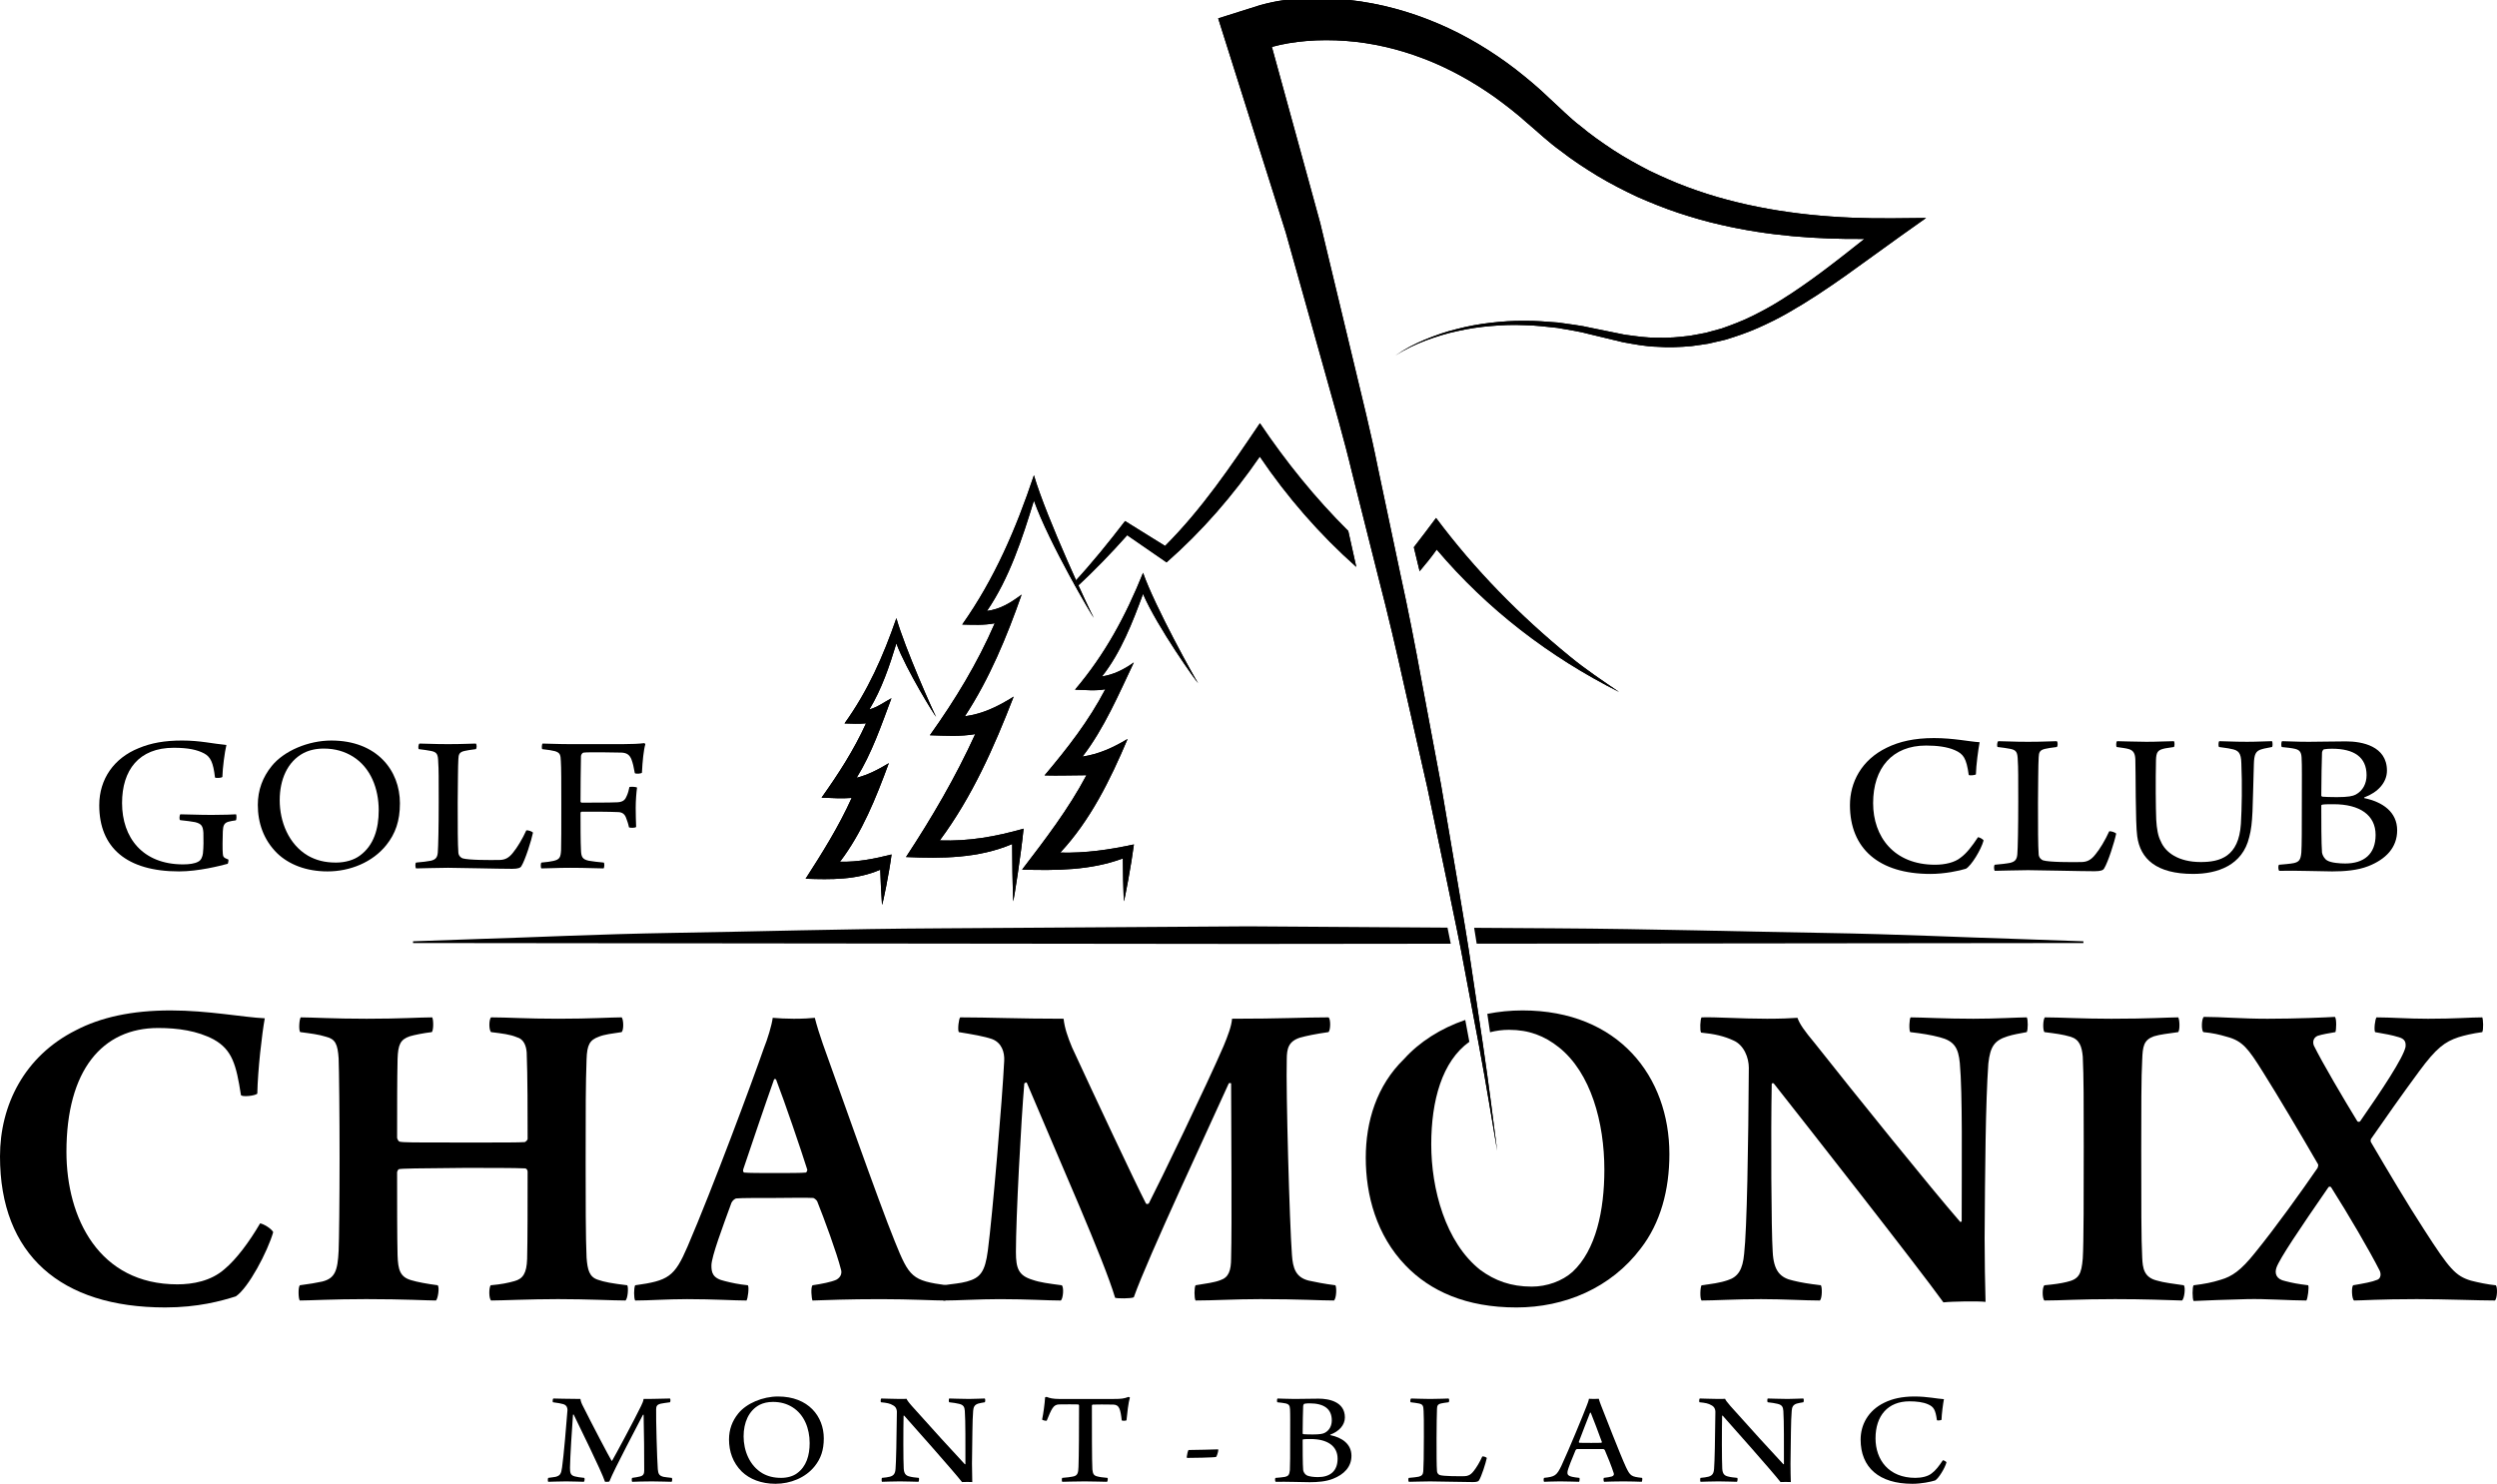 <?xml version="1.0" encoding="iso-8859-1"?>
<!-- Generator: Adobe Illustrator 25.4.1, SVG Export Plug-In . SVG Version: 6.00 Build 0)  -->
<svg version="1.1" id="Calque_1" xmlns="http://www.w3.org/2000/svg" xmlns:xlink="http://www.w3.org/1999/xlink" x="0px" y="0px"
	 viewBox="0 0 283.465 168.468" style="enable-background:new 0 0 283.465 168.468;" xml:space="preserve">
<g>
	<g>
		<path d="M62.812,158.784c0.574,0,1.353,0.051,3.077,0.051c0.053,0.318,0.137,0.527,0.324,0.88c0.98,1.964,2.944,5.708,3.213,6.134
			c0.016,0.014,0.051,0.014,0.07-0.012c0.285-0.474,2.553-4.691,3.278-6.198c0.154-0.32,0.256-0.549,0.289-0.804
			c1.659,0,2.266-0.051,2.997-0.051c0.066,0.033,0.066,0.369,0,0.428c-0.523,0.078-0.843,0.107-1.099,0.17
			c-0.357,0.092-0.474,0.283-0.474,0.607c-0.031,0.943,0.102,5.77,0.188,6.819c0.049,0.535,0.152,0.746,0.656,0.871
			c0.24,0.043,0.529,0.072,0.933,0.117c0.068,0.08,0.051,0.353-0.014,0.447c-0.408,0-1.205-0.047-2.237-0.047
			c-0.931,0-1.809,0.031-2.249,0.047c-0.053-0.061-0.068-0.383,0-0.447c0.404-0.057,0.693-0.103,0.91-0.164
			c0.377-0.088,0.459-0.334,0.459-0.654c0.018-1.005-0.031-4.964-0.068-6.335c-0.014-0.027-0.049-0.027-0.08,0
			c-0.461,0.927-3.233,6.104-3.809,7.568c-0.053,0.031-0.424,0.043-0.492,0.031c-0.424-1.279-2.961-6.368-3.555-7.627
			c-0.035-0.031-0.068-0.019-0.082,0.027c-0.102,1.341-0.32,4.732-0.34,6.001c0,0.564,0.051,0.867,0.558,0.988
			c0.271,0.076,0.558,0.107,1.066,0.164c0.068,0.065,0.033,0.4-0.051,0.447c-0.32,0-1.132-0.047-1.999-0.047
			c-0.929,0-1.757,0.047-2.044,0.047c-0.068-0.061-0.051-0.383,0-0.447c0.322-0.045,0.609-0.074,0.83-0.117
			c0.523-0.135,0.64-0.336,0.742-1.081c0.172-1.159,0.512-5.087,0.613-6.501c0-0.26-0.086-0.549-0.476-0.673
			c-0.254-0.076-0.594-0.133-1.167-0.211C62.707,159.17,62.746,158.817,62.812,158.784z"/>
		<path d="M84.211,167.082c-1.015-1.004-1.452-2.284-1.452-3.654c0-1.126,0.369-2.101,1.046-2.938
			c0.933-1.156,2.776-1.934,4.519-1.934c3.451,0,5.195,2.268,5.195,4.753c0,1.341-0.34,2.298-1.033,3.166
			c-1.046,1.31-2.758,1.993-4.449,1.993C86.413,168.468,85.094,167.933,84.211,167.082z M90.49,167.266
			c1.05-0.761,1.423-2.026,1.423-3.424c0-1.646-0.611-3.227-1.946-4.064c-0.609-0.385-1.335-0.607-2.218-0.607
			c-0.591,0-1.099,0.119-1.523,0.332c-1.236,0.656-1.81,2.026-1.81,3.58c0,1.595,0.662,3.33,2.149,4.199
			c0.592,0.332,1.253,0.513,2.116,0.513C89.388,167.795,90.054,167.601,90.49,167.266z"/>
		<path d="M100.039,158.784c0.422,0,1.267,0.051,2.116,0.051c0.336,0,0.625,0,0.757-0.018c0.07,0.152,0.17,0.322,0.609,0.822
			c1.728,1.948,5.197,5.757,6.009,6.606c0.035,0.018,0.051,0,0.068-0.012c0-2.087,0.014-4.933-0.068-6.034
			c-0.035-0.439-0.137-0.683-0.642-0.806c-0.306-0.074-0.677-0.135-1.134-0.182c-0.066-0.059-0.051-0.377,0-0.428
			c0.439,0,1.218,0.051,2.249,0.051c0.576,0,1.573-0.051,1.796-0.051c0.064,0.051,0.064,0.369,0,0.428
			c-0.308,0.047-0.525,0.092-0.746,0.15c-0.441,0.141-0.543,0.416-0.578,0.824c-0.1,1.173-0.082,3.123-0.133,5.997
			c0,0.701,0.016,1.585,0.033,2.089c-0.185-0.018-0.964-0.018-1.165,0c-0.898-1.16-5.55-6.397-6.563-7.537
			c-0.019-0.014-0.07,0-0.07,0.014c-0.037,1.568-0.037,5.13,0.016,5.983c0.035,0.611,0.258,0.822,0.691,0.916
			c0.258,0.074,0.597,0.104,1.019,0.148c0.066,0.065,0.017,0.387-0.035,0.447c-0.406,0-1.167-0.047-2.112-0.047
			c-1.034,0-1.675,0.047-2.034,0.047c-0.051-0.047-0.051-0.396,0-0.447c0.375-0.027,0.642-0.074,0.898-0.133
			c0.388-0.109,0.609-0.302,0.644-0.9c0.067-0.791,0.117-3.274,0.152-6.469c0-0.228-0.086-0.566-0.457-0.746
			c-0.322-0.201-0.695-0.273-1.355-0.336C99.954,159.17,99.971,158.834,100.039,158.784z"/>
		<path d="M125.663,168.242c-0.488,0-1.491-0.047-2.522-0.047c-1.253,0-2.114,0.047-2.554,0.047c-0.068-0.078-0.055-0.383,0-0.447
			c0.523-0.045,0.945-0.088,1.199-0.148c0.541-0.094,0.626-0.396,0.646-1.101c0.049-1.183,0.064-4.441,0.064-6.969
			c0-0.061-0.064-0.121-0.117-0.121c-0.289-0.014-1.538-0.014-2.182,0c-0.289,0.018-0.508,0.121-0.71,0.426
			c-0.203,0.287-0.422,0.839-0.66,1.419c-0.07,0.045-0.492-0.049-0.523-0.125c0.135-0.64,0.304-1.856,0.336-2.512
			c0-0.027,0.154-0.076,0.188-0.059c0.306,0.135,0.742,0.23,1.37,0.23h6.262c0.777,0,1.148-0.033,1.638-0.23
			c0.053,0,0.154,0.045,0.172,0.072c-0.172,0.535-0.306,1.753-0.388,2.575c-0.051,0.076-0.492,0.076-0.541,0.016
			c-0.055-0.533-0.139-1.068-0.271-1.355c-0.139-0.306-0.34-0.422-0.662-0.439c-0.795-0.018-1.978-0.018-2.368,0
			c-0.051,0.017-0.086,0.074-0.086,0.121c0,2.239,0,6.454,0.055,7.231c0.047,0.535,0.184,0.718,0.574,0.806
			c0.269,0.076,0.556,0.107,1.148,0.164C125.784,167.875,125.747,168.21,125.663,168.242z"/>
		<path d="M138.294,164.556v0.152c-0.016,0.168-0.168,0.687-0.254,0.714c-0.152,0.063-2.944,0.121-3.297,0.107l-0.018-0.135
			c0.018-0.201,0.133-0.763,0.219-0.763C135.74,164.632,137.806,164.57,138.294,164.556z"/>
		<path d="M145.027,158.784c0.387,0,0.965,0.051,1.948,0.051c0.98,0,1.624-0.033,2.721-0.033c1.148,0,2.979,0.338,2.979,2.13
			c0,0.871-0.66,1.585-1.644,1.95c-0.035,0.016-0.035,0.045,0,0.063c1.32,0.271,2.389,1.005,2.389,2.343
			c0,1.259-0.832,2.118-2.116,2.62c-0.777,0.304-1.726,0.379-2.624,0.379c-0.761,0-2.741-0.074-3.857-0.043
			c-0.086-0.047-0.106-0.396-0.016-0.447c0.304-0.027,0.792-0.057,1.081-0.117c0.371-0.094,0.488-0.23,0.543-0.777
			c0.031-0.488,0.031-1.827,0.031-3.453c0-1.905,0.016-2.893-0.016-3.459c-0.016-0.428-0.168-0.566-0.457-0.642
			c-0.238-0.057-0.66-0.104-0.98-0.135C144.945,159.17,144.96,158.817,145.027,158.784z M148.072,159.381
			c-0.066,0.031-0.133,0.166-0.133,0.242c-0.02,0.441-0.059,2.056-0.059,3.137c0,0.029,0.059,0.074,0.09,0.074
			c0.184,0.016,0.574,0.033,1.05,0.033c0.828,0,1.167-0.078,1.37-0.186c0.543-0.287,0.797-0.82,0.797-1.415
			c0-1.326-0.914-1.933-2.526-1.933C148.478,159.334,148.24,159.346,148.072,159.381z M151.847,165.62
			c0-1.444-1.156-2.235-3.065-2.235c-0.254,0-0.695,0-0.812,0.029c-0.031,0-0.09,0.033-0.09,0.059c0,0.963,0,2.821,0.059,3.444
			c0.031,0.195,0.184,0.469,0.386,0.576c0.289,0.17,0.914,0.215,1.3,0.215C150.981,167.707,151.847,167.039,151.847,165.62z"/>
		<path d="M160.187,158.784c0.488,0,1.046,0.051,2.167,0.051c1.132,0,1.757-0.051,2.097-0.051c0.086,0.065,0.086,0.369,0,0.428
			c-0.422,0.047-0.644,0.092-0.863,0.135c-0.406,0.096-0.441,0.293-0.457,0.611c-0.035,0.547-0.035,1.855-0.051,3.289
			c0,1.888,0,3.151,0.051,3.803c0.016,0.248,0.218,0.398,0.324,0.428c0.437,0.137,2.081,0.137,2.823,0.125
			c0.355-0.018,0.66-0.125,1-0.562c0.304-0.365,0.711-1.038,0.995-1.677c0.137-0.033,0.441,0.074,0.512,0.168
			c-0.121,0.594-0.597,2.083-0.882,2.542c-0.066,0.123-0.234,0.199-0.691,0.199c-1.085,0-3.998-0.076-4.857-0.076
			c-0.796,0-2.085,0.047-2.421,0.047c-0.07-0.047-0.086-0.396,0-0.447c0.508-0.045,0.796-0.074,1.113-0.133
			c0.375-0.094,0.496-0.258,0.527-0.623c0.035-0.412,0.066-1.905,0.066-3.885c0-1.613,0-2.528-0.031-2.923
			c-0.016-0.626-0.086-0.791-0.543-0.886c-0.219-0.043-0.625-0.104-0.929-0.135C160.066,159.153,160.101,158.834,160.187,158.784z"
			/>
		<path d="M177.272,166.383c0.855-1.845,2.452-5.722,2.823-6.7c0.133-0.322,0.254-0.658,0.285-0.867c0.07,0,0.273,0.018,0.558,0.018
			c0.34,0,0.511-0.018,0.558-0.018c0.07,0.226,0.152,0.502,0.273,0.789c0.34,0.871,2.218,5.696,2.811,6.961
			c0.488,1.017,0.605,1.095,1.823,1.228c0.07,0.051,0.02,0.387-0.031,0.447c-0.441-0.016-1.304-0.047-2.065-0.047
			c-0.828,0-1.862,0.031-2.214,0.047c-0.055-0.061-0.086-0.383-0.02-0.447c0.371-0.045,0.675-0.088,0.929-0.164
			c0.219-0.088,0.238-0.246,0.187-0.381c-0.203-0.654-0.71-1.933-1.015-2.618c-0.02-0.045-0.121-0.105-0.152-0.105
			c-0.238-0.016-0.832,0-1.593,0c-1.081,0-1.199-0.016-1.402,0c-0.066,0-0.152,0.092-0.168,0.133
			c-0.34,0.826-0.882,2.102-0.918,2.469c-0.016,0.256,0.02,0.424,0.543,0.549c0.203,0.043,0.492,0.09,0.812,0.117
			c0.051,0.065,0.019,0.387-0.031,0.447c-0.359,0-1.222-0.047-2.167-0.047c-0.965,0-1.491,0.047-1.812,0.047
			c-0.066-0.061-0.066-0.383,0-0.447C176.511,167.662,176.714,167.553,177.272,166.383z M180.501,160.415
			c-0.285,0.759-0.98,2.481-1.269,3.289c0,0.055,0.016,0.088,0.066,0.104c0.168,0.016,0.71,0.016,1.355,0.016
			c0.406,0,0.964,0,1.132-0.016c0.035,0,0.086-0.059,0.051-0.119c-0.34-0.947-0.98-2.637-1.249-3.289
			C180.567,160.4,180.517,160.382,180.501,160.415z"/>
		<path d="M192.956,158.784c0.422,0,1.273,0.051,2.12,0.051c0.336,0,0.621,0,0.757-0.018c0.07,0.152,0.172,0.322,0.609,0.822
			c1.726,1.948,5.197,5.757,6.009,6.606c0.031,0.018,0.051,0,0.066-0.012c0-2.087,0.012-4.933-0.066-6.034
			c-0.035-0.439-0.137-0.683-0.644-0.806c-0.304-0.074-0.679-0.135-1.132-0.182c-0.07-0.059-0.051-0.377,0-0.428
			c0.441,0,1.218,0.051,2.249,0.051c0.578,0,1.573-0.051,1.796-0.051c0.066,0.051,0.066,0.369,0,0.428
			c-0.308,0.047-0.527,0.092-0.746,0.15c-0.441,0.141-0.543,0.416-0.574,0.824c-0.102,1.173-0.09,3.123-0.137,5.997
			c0,0.701,0.016,1.585,0.035,2.089c-0.187-0.018-0.968-0.018-1.171,0c-0.894-1.16-5.548-6.397-6.563-7.537
			c-0.02-0.014-0.066,0-0.066,0.014c-0.035,1.568-0.035,5.13,0.016,5.983c0.031,0.611,0.254,0.822,0.691,0.916
			c0.258,0.074,0.593,0.104,1.015,0.148c0.07,0.065,0.02,0.387-0.031,0.447c-0.406,0-1.167-0.047-2.112-0.047
			c-1.034,0-1.679,0.047-2.03,0.047c-0.055-0.047-0.055-0.396,0-0.447c0.371-0.027,0.64-0.074,0.894-0.133
			c0.386-0.109,0.609-0.302,0.644-0.9c0.066-0.791,0.117-3.274,0.149-6.469c0-0.228-0.082-0.566-0.457-0.746
			c-0.32-0.201-0.695-0.273-1.351-0.336C192.874,159.17,192.889,158.834,192.956,158.784z"/>
		<path d="M218.868,159.441c-0.555-0.244-1.288-0.336-2.097-0.336c-2.452,0-3.857,1.628-3.857,4.203
			c0,2.434,1.503,4.486,4.517,4.486c0.726,0,1.437-0.164,1.862-0.513c0.422-0.304,0.828-0.822,1.265-1.489
			c0.086,0,0.371,0.133,0.41,0.242c-0.172,0.652-0.902,1.841-1.289,2.054c-0.488,0.154-1.554,0.381-2.589,0.381
			c-3.771,0-5.868-1.855-5.868-5.021c0-1.646,0.828-3.289,2.69-4.189c0.894-0.441,1.995-0.703,3.436-0.703
			c1.433,0,2.569,0.261,3.33,0.304c-0.101,0.533-0.254,1.663-0.273,2.346c-0.066,0.061-0.504,0.106-0.523,0.031
			C219.716,160.019,219.497,159.715,218.868,159.441z"/>
	</g>
	<g>
		<path d="M129.763,65.038c-1.974,4.9-4.314,9.249-7.725,13.267c1.123,0.027,2.329,0.164,3.438-0.047
			c-1.89,3.619-4.271,6.661-6.895,9.78c1.593,0.047,3.166-0.021,4.754-0.021c-2.04,3.848-4.671,7.274-7.305,10.719
			c3.869,0.105,7.756,0.101,11.436-1.269c0.018,1.62,0.039,3.241,0.109,4.861c0.076,0.004,0.876-4.291,1.15-6.452
			c-2.803,0.605-5.474,0.996-8.361,0.927c3.405-3.649,5.657-8.22,7.643-12.904c-1.655,0.995-3.272,1.726-5.115,2.003
			c2.471-3.221,4.088-7.043,5.823-10.686c-1.146,0.808-2.286,1.382-3.617,1.589c2.14-2.698,3.488-6.177,4.662-9.374
			c1.577,3.717,6.194,10.175,6.255,10.128C135.68,77.129,131.063,68.786,129.763,65.038z"/>
		<path d="M117.374,53.961c-2.03,6.063-4.453,11.721-8.14,16.948c1.234,0.031,2.471,0.098,3.693-0.141
			c-1.983,4.56-4.482,8.668-7.364,12.712c1.714,0.047,3.449,0.168,5.146-0.129c-2.247,4.912-4.902,9.454-7.857,13.954
			c4.086,0.182,8.22,0.156,12.051-1.474c0.008,2.165,0.037,4.332,0.107,6.495c0.076,0.004,0.92-5.483,1.189-8.24
			c-3.188,0.906-6.173,1.442-9.511,1.333c3.678-4.961,6.138-10.53,8.386-16.324c-1.874,1.171-3.52,1.952-5.54,2.233
			c2.796-4.267,4.759-9.027,6.442-13.817c-1.277,0.949-2.413,1.652-3.935,1.855c2.542-3.705,4.025-8.273,5.333-12.533
			c1.675,4.759,6.739,13.36,6.801,13.314C123.805,69.582,118.79,58.806,117.374,53.961z"/>
		<path d="M101.761,70.184c-1.488,4.299-3.237,8.261-5.89,11.955c0.818,0.023,1.626,0.066,2.442-0.008
			c-1.394,3.053-3.116,5.71-5.048,8.433c1.136,0.041,2.28,0.123,3.416,0.033c-1.454,3.229-3.315,6.204-5.228,9.173
			c2.858,0.098,5.802,0.152,8.476-1.027c0.047,1.331,0.101,2.659,0.199,3.986c0.078,0.004,0.847-3.799,1.085-5.714
			c-1.968,0.496-3.805,0.865-5.854,0.826c2.518-3.315,4.066-7.201,5.544-11.194c-1.228,0.744-2.397,1.339-3.655,1.661
			c1.728-2.793,2.809-5.972,3.953-9.032c-0.785,0.422-1.636,1.046-2.503,1.269c1.39-2.3,2.284-4.927,3.059-7.488
			c1.119,3.002,4.453,8.375,4.515,8.332C106.033,81.01,102.706,73.553,101.761,70.184z"/>
		<path d="M214.995,24.784c-6.411,0.07-12.826-0.476-18.932-2.112c-1.527-0.394-3.026-0.89-4.498-1.429
			c-1.476-0.547-2.905-1.187-4.318-1.862c-1.39-0.718-2.756-1.472-4.064-2.319c-1.296-0.859-2.592-1.757-3.748-2.733
			c-1.167-0.871-2.413-2.148-3.545-3.17c-1.206-1.175-2.511-2.257-3.846-3.303c-2.694-2.062-5.642-3.85-8.812-5.193
			c-3.166-1.347-6.54-2.28-10.003-2.663c-1.73-0.191-3.479-0.262-5.236-0.18c-1.788,0.102-2.96,0.226-4.914,0.754l-4.787,1.511
			c0,0,2.489,7.887,6.225,19.713c0.465,1.48,0.953,3.018,1.452,4.615c0.453,1.612,0.921,3.276,1.398,4.986
			c0.961,3.428,1.976,7.039,3.022,10.776c1.039,3.737,2.171,7.586,3.116,11.553c0.996,3.955,2.003,7.969,3.014,11.986
			c1.042,4.01,1.983,8.047,2.866,12.029c0.902,3.978,1.788,7.891,2.651,11.684c0.793,3.803,1.562,7.481,2.292,10.969
			c0.714,3.49,1.425,6.782,1.976,9.845c1.167,6.11,2.12,11.205,2.713,14.786c0.601,3.578,0.945,5.624,0.945,5.624
			s-0.265-2.058-0.73-5.657c-0.461-3.602-1.218-8.73-2.155-14.885c-0.437-3.086-1.023-6.405-1.605-9.927
			c-0.597-3.516-1.226-7.225-1.878-11.063c-0.718-3.828-1.46-7.783-2.21-11.797c-0.73-4.025-1.526-8.102-2.417-12.158
			c-0.859-4.064-1.718-8.129-2.561-12.131c-0.8-4.014-1.788-7.914-2.69-11.705c-0.91-3.791-1.788-7.453-2.624-10.928
			c-0.414-1.737-0.82-3.428-1.214-5.064c-0.441-1.624-0.871-3.19-1.285-4.693c-1.78-6.485-3.237-11.787-4.205-15.317
			c1.136-0.324,2.577-0.562,3.912-0.671c1.48-0.125,2.987-0.121,4.486-0.012c3.003,0.222,5.978,0.921,8.824,2.011
			c2.85,1.085,5.556,2.589,8.086,4.377c1.249,0.91,2.483,1.858,3.643,2.905c1.316,1.105,2.366,2.14,3.818,3.186
			c1.371,1.074,2.776,1.98,4.217,2.862c1.448,0.867,2.948,1.632,4.467,2.35c1.542,0.675,3.096,1.308,4.689,1.835
			c1.589,0.523,3.194,0.992,4.822,1.355c5.38,1.245,10.862,1.655,16.304,1.601c-3.104,2.456-6.181,4.9-9.48,6.95
			c-1.058,0.668-2.155,1.261-3.268,1.812c-1.117,0.55-2.272,0.992-3.443,1.401l-1.792,0.492c-0.605,0.133-1.214,0.223-1.827,0.34
			c-1.226,0.152-2.468,0.273-3.713,0.215c-1.249,0.023-2.491-0.176-3.733-0.344l-3.725-0.757c-1.234-0.297-2.534-0.426-3.803-0.617
			c-1.281-0.09-2.557-0.219-3.842-0.191c-1.281-0.023-2.565,0.078-3.838,0.222c-1.269,0.148-2.534,0.375-3.771,0.699
			c-1.246,0.293-2.452,0.726-3.635,1.203c-1.175,0.496-2.319,1.074-3.362,1.811c1.066-0.703,2.225-1.242,3.408-1.698
			c1.191-0.433,2.401-0.824,3.647-1.077c1.234-0.281,2.491-0.465,3.752-0.57c1.261-0.105,2.53-0.164,3.791-0.098
			c1.265,0.012,2.518,0.18,3.776,0.308c1.238,0.23,2.475,0.386,3.713,0.73l3.729,0.898c1.269,0.226,2.55,0.484,3.85,0.515
			c1.296,0.109,2.604,0.039,3.904-0.07c0.648-0.094,1.3-0.168,1.94-0.281l1.913-0.441c1.253-0.379,2.491-0.8,3.686-1.328
			c1.191-0.527,2.362-1.101,3.483-1.749c4.517-2.565,8.558-5.732,12.693-8.664l2.944-2.089L214.995,24.784z"/>
		<g>
			<path d="M161.116,64.679c0.012,0.059,0.023,0.117,0.039,0.18c0.675-0.796,1.339-1.605,1.944-2.464
				c5.786,6.821,12.752,12.154,20.708,16.175c-1.913-1.308-3.822-2.573-5.591-4.033c-5.689-4.642-10.791-9.839-15.192-15.727
				c-0.835,1.113-1.663,2.233-2.522,3.323C160.706,62.984,160.909,63.827,161.116,64.679z"/>
			<path d="M153.058,60.286c-3.744-3.717-7.071-7.836-10.03-12.232c-3.293,4.881-6.581,9.745-10.766,13.931
				c-1.513-0.941-3.026-1.882-4.541-2.823c-1.862,2.421-3.752,4.767-5.825,7.008l0.295,0.512c2.028-1.878,3.932-3.85,5.772-5.915
				c1.487,1.027,2.977,2.054,4.467,3.084c4.021-3.526,7.553-7.609,10.584-12.01c3.125,4.619,6.799,8.831,10.954,12.525
				C153.663,63.007,153.358,61.645,153.058,60.286z"/>
		</g>
	</g>
	<path d="M24.271,118.025c-1.86-0.996-4.09-1.308-6.319-1.308c-6.321,0-10.409,4.771-10.409,14.055
		c0,7.551,3.717,15.051,12.585,15.051c1.751,0,3.824-0.367,5.363-1.73c1.327-1.101,2.815-3.096,4.037-5.193
		c0.371,0.051,1.275,0.574,1.488,0.996c-0.638,2.206-2.815,6.348-4.248,7.293c-1.648,0.523-4.303,1.257-8.02,1.257
		C6.904,148.447,0,142.465,0,131.296c0-5.821,2.762-11.381,8.605-14.317c2.813-1.468,6.319-2.257,10.78-2.257
		c4.248,0,8.285,0.789,10.674,0.894c-0.318,1.73-0.796,5.872-0.849,8.547c-0.213,0.265-1.806,0.418-1.86,0.156
		C26.818,120.859,26.342,119.18,24.271,118.025z"/>
	<path d="M34.143,115.51c1.273,0,3.662,0.156,7.488,0.156c3.93,0,6.001-0.156,7.434-0.156c0.16,0.261,0.16,1.519-0.053,1.675
		c-0.904,0.105-1.966,0.316-2.497,0.476c-1.062,0.363-1.328,0.941-1.38,2.569c-0.053,2.307-0.053,5.345-0.053,8.968
		c0.053,0.207,0.16,0.367,0.265,0.418c0.476,0.105,1.222,0.105,7.594,0.105c4.143,0,6.001,0,6.639-0.051
		c0.105-0.055,0.318-0.215,0.318-0.371c0-2.62,0-7.239-0.106-9.807c-0.055-0.73-0.32-1.519-1.117-1.726
		c-0.744-0.32-1.648-0.422-2.92-0.582c-0.265-0.207-0.265-1.468,0-1.675c1.913,0,3.93,0.156,7.594,0.156
		c3.824,0,5.948-0.156,7.223-0.156c0.211,0.207,0.265,1.413,0,1.675c-1.062,0.16-1.964,0.261-2.602,0.527
		c-1.009,0.371-1.33,0.89-1.38,2.569c-0.105,2.936-0.105,5.454-0.105,11.853c0,3.826,0,8.496,0.105,10.647
		c0.106,1.413,0.318,2.202,1.273,2.518c0.746,0.262,1.593,0.418,3.346,0.629c0.16,0.261,0.055,1.573-0.211,1.73
		c-1.435,0-4.197-0.156-7.649-0.156c-3.241,0-6.372,0.156-7.594,0.156c-0.265-0.211-0.265-1.413-0.055-1.73
		c1.222-0.106,1.968-0.265,2.709-0.473c0.957-0.261,1.382-0.89,1.433-2.518c0.055-2.151,0.055-6.505,0.055-9.913
		c0-0.156-0.106-0.367-0.318-0.367c-1.009-0.055-4.303-0.055-6.799-0.055c-5.468,0.055-7.221,0.055-7.539,0.16
		c-0.055,0.055-0.16,0.262-0.16,0.316c0,3.143,0,7.5,0.053,9.441c0.053,1.624,0.265,2.464,1.54,2.831
		c0.691,0.211,1.804,0.418,3.026,0.578c0.213,0.316,0,1.573-0.211,1.73c-1.011,0-3.506-0.156-7.914-0.156
		c-3.772,0-6.427,0.156-7.539,0.156c-0.16-0.156-0.215-1.468,0-1.73c1.22-0.16,1.804-0.265,2.548-0.422
		c1.435-0.363,1.751-1.206,1.86-3.514c0.051-1.101,0.106-5.821,0.106-10.436c0-5.087-0.055-10.015-0.106-11.381
		c-0.109-1.628-0.373-2.202-1.435-2.464c-0.851-0.265-1.7-0.367-2.922-0.527C33.877,116.978,33.983,115.667,34.143,115.51z"/>
	<path d="M78.054,141.525c2.868-6.664,7.381-18.83,8.656-22.5c0.426-1.05,0.904-2.624,1.011-3.463
		c0.636,0.055,1.484,0.105,2.39,0.105c1.115,0,1.858-0.051,2.389-0.105c0.211,0.839,0.584,2.046,0.902,2.936
		c1.593,4.408,6.321,17.886,8.179,22.45c1.646,4.088,1.964,4.455,5.894,4.982c0.16,0.211,0,1.519-0.158,1.73
		c-1.382,0-3.824-0.156-7.328-0.156c-3.824,0-6.056,0.102-7.756,0.156c-0.106-0.262-0.213-1.468,0-1.73
		c1.064-0.16,2.126-0.367,2.709-0.629c0.586-0.316,0.636-0.843,0.529-1.156c-0.476-1.89-1.909-5.771-2.706-7.762
		c-0.055-0.102-0.32-0.367-0.478-0.367c-0.849-0.055-2.657,0-4.408,0c-2.497,0-3.559,0-4.25,0.051c-0.213,0-0.476,0.265-0.584,0.472
		c-0.955,2.624-2.282,6.138-2.282,7.137c0,0.781,0.105,1.468,1.538,1.78c0.796,0.207,1.593,0.367,2.602,0.473
		c0.158,0.211,0,1.519-0.158,1.73c-1.382,0-3.664-0.156-6.745-0.156c-2.284,0-4.3,0.156-5.895,0.156
		c-0.158-0.262-0.158-1.413,0-1.73C75.876,145.402,76.567,144.984,78.054,141.525z M87.879,122.538
		c-1.009,2.831-2.657,7.711-3.504,10.225c-0.055,0.207,0,0.316,0.105,0.367c0.582,0.055,1.806,0.055,3.451,0.055
		c1.593,0,3.026,0,3.557-0.055c0.055,0,0.16-0.211,0.16-0.312c-0.691-2.202-2.55-7.66-3.557-10.28
		C88.038,122.538,87.932,122.487,87.879,122.538z"/>
	<path d="M109.008,115.51c3.293,0,6.532,0.156,11.736,0.156c0.107,1.05,0.478,2.101,0.957,3.252
		c2.442,5.294,7.17,15.367,8.39,17.726c0.107,0.106,0.213,0.051,0.32,0c1.222-2.358,6.692-13.688,8.496-17.882
		c0.478-1.156,0.902-2.26,0.957-3.096c5.737,0,8.072-0.156,10.942-0.156c0.265,0.105,0.265,1.468,0,1.675
		c-1.488,0.211-2.495,0.422-3.241,0.632c-1.273,0.418-1.488,1.206-1.488,2.464c-0.105,3.568,0.32,18.619,0.586,22.184
		c0.105,1.523,0.426,2.569,1.913,2.936c0.742,0.16,1.749,0.367,3.026,0.527c0.16,0.316,0.105,1.468-0.16,1.73
		c-1.593,0-3.771-0.156-8.338-0.156c-2.92,0-5.365,0.156-7.383,0.156c-0.158-0.262-0.158-1.468,0-1.73
		c1.275-0.211,2.124-0.312,2.815-0.578c0.957-0.316,1.222-1.101,1.222-2.518c0.105-3.881,0-14.895,0-19.826
		c-0.055-0.051-0.213-0.051-0.265,0c-2.071,4.619-9.189,19.775-10.782,24.285c-0.265,0.156-1.911,0.156-2.122,0.055
		c-1.277-4.302-6.268-15.476-10.038-24.441c-0.107,0-0.213,0.051-0.269,0.102c-0.369,4.302-0.953,15.211-0.953,19.143
		c0,1.894,0.318,2.674,1.858,3.151c0.902,0.316,1.804,0.418,3.346,0.629c0.265,0.211,0.158,1.519-0.105,1.73
		c-1.488,0-3.719-0.156-6.958-0.156c-2.339,0-4.728,0.156-6.374,0.156c-0.16-0.262-0.213-1.468,0-1.73
		c1.009-0.16,1.911-0.211,2.655-0.422c1.54-0.418,2.073-1.101,2.391-3.514c0.531-4.037,1.644-17.198,1.858-21.556
		c0.051-0.945-0.265-2.042-1.382-2.464c-0.902-0.312-2.179-0.527-3.772-0.789C108.689,116.924,108.848,115.616,109.008,115.51z"/>
	<path d="M193.167,115.51c1.698-0.055,4.302,0.156,7.438,0.156c1.433,0,2.811-0.051,3.447-0.105
		c0.269,0.734,0.746,1.417,1.968,2.885c4.514,5.716,13.275,16.574,16.515,20.295c0.055,0,0.105-0.051,0.16-0.051
		c0-6.715,0.106-14.477-0.211-17.987c-0.16-1.73-0.64-2.518-2.284-2.936c-1.011-0.265-1.968-0.422-3.346-0.582
		c-0.16-0.207-0.106-1.57,0.051-1.675c1.327,0,3.771,0.156,7.117,0.156c2.604,0,5.099-0.156,6.056-0.156
		c0.156,0.156,0.156,1.468,0,1.675c-0.851,0.16-1.487,0.261-2.178,0.476c-1.488,0.469-1.964,1.152-2.179,3.092
		c-0.316,4.459-0.371,12.064-0.422,19.826c0,2.358,0.051,5.4,0.105,7.235c-0.796-0.102-3.877-0.051-4.783,0.055
		c-3.022-4.193-15.824-20.505-19.221-24.808c-0.105-0.156-0.269-0.055-0.269,0c-0.105,5.665-0.051,16.624,0.109,19.041
		c0.106,2.198,0.851,2.987,2.339,3.299c0.847,0.215,1.804,0.367,3.131,0.527c0.156,0.211,0.156,1.468-0.109,1.73
		c-1.698,0-4.088-0.156-6.688-0.156c-2.921,0-5.259,0.156-6.747,0.156c-0.211-0.211-0.156-1.519,0-1.73
		c1.167-0.16,2.073-0.265,2.975-0.578c1.167-0.367,1.699-1.206,1.858-2.991c0.32-2.78,0.48-12.326,0.531-21.134
		c0-1.105-0.531-2.569-1.753-3.096c-1.011-0.469-2.069-0.734-3.666-0.89C192.956,117.029,193.01,115.667,193.167,115.51z"/>
	<path d="M232.139,115.51c1.648,0,4.197,0.156,7.543,0.156c4.353,0,6.426-0.156,7.594-0.156c0.16,0.207,0.215,1.413,0,1.675
		c-1.113,0.16-2.073,0.261-2.764,0.476c-1.163,0.422-1.269,1.152-1.324,2.674c-0.109,1.781-0.109,5.767-0.109,10.331
		c0,5.927,0,10.174,0.109,12.115c0.055,1.152,0.16,2.253,1.698,2.62c0.691,0.215,1.913,0.367,3.03,0.527
		c0.211,0.261,0.051,1.573-0.215,1.73c-1.858-0.055-4.197-0.156-7.594-0.156c-4.197,0-6.11,0.156-8.019,0.156
		c-0.265-0.211-0.265-1.519,0-1.73c1.117-0.106,1.858-0.211,2.495-0.367c1.437-0.316,1.702-0.89,1.858-2.674
		c0.109-1.679,0.109-7.5,0.109-12.638c0-5.142,0-7.973-0.109-10.28c-0.105-1.156-0.371-1.944-1.378-2.257
		c-0.902-0.265-1.702-0.367-2.975-0.527C231.878,116.924,231.928,115.717,232.139,115.51z"/>
	<path d="M283.227,147.658c-1.913,0-5.47-0.156-8.871-0.156c-4.248,0-6.216,0.156-7.114,0.156c-0.269-0.156-0.32-1.519-0.109-1.73
		c1.222-0.211,2.128-0.367,2.76-0.629c0.375-0.156,0.426-0.628,0.269-0.999c-1.167-2.307-3.561-6.395-5.524-9.491
		c-0.055-0.106-0.265-0.106-0.316,0c-3.295,4.771-5.525,8.078-5.896,9.124c-0.215,0.632-0.055,1.312,1.008,1.523
		c0.796,0.207,1.327,0.312,2.6,0.473c0.109,0.211-0.051,1.519-0.211,1.73c-1.858,0-4.619-0.211-6.743-0.156
		c-2.393,0.051-4.677,0.156-6.056,0.211c-0.156-0.211-0.156-1.632,0-1.784c1.277-0.16,2.069-0.312,3.08-0.629
		c1.273-0.367,2.284-1.05,3.877-3.045c2.389-2.936,5.31-7.024,7.117-9.652c0.051-0.101,0.102-0.363,0.051-0.414
		c-1.913-3.307-4.513-7.711-6.266-10.491c-1.644-2.624-2.284-3.514-4.088-3.986c-0.902-0.265-1.593-0.422-2.659-0.527
		c-0.262-0.207-0.211-1.57,0.055-1.73c1.968,0,4.248,0.211,7.223,0.211c3.295,0,6.743-0.156,7.649-0.211
		c0.211,0.211,0.16,1.523,0.055,1.73c-0.64,0.105-1.542,0.261-2.019,0.422c-0.48,0.211-0.586,0.679-0.426,1.105
		c0.957,1.937,3.397,6.083,4.939,8.597c0.051,0.055,0.211,0.105,0.316,0c2.444-3.514,4.888-7.188,5.154-8.445
		c0.051-0.523-0.051-0.89-0.742-1.097c-0.855-0.265-1.546-0.371-2.713-0.582c-0.156-0.262,0-1.519,0.164-1.675
		c1.644,0,3.502,0.156,5.841,0.156c3.186,0,4.779-0.156,6.157-0.156c0.109,0.156,0.16,1.413,0,1.675
		c-1.163,0.16-2.015,0.367-2.706,0.582c-1.542,0.519-2.495,1.206-4.463,3.877c-1.858,2.518-3.928,5.454-5.415,7.606
		c-0.105,0.105-0.105,0.316-0.055,0.422c1.909,3.248,4.142,7.024,6.056,9.964c2.866,4.459,3.557,5.244,5.31,5.767
		c0.851,0.215,1.808,0.422,2.815,0.527C283.547,146.139,283.492,147.447,283.227,147.658z"/>
	<g>
		<path d="M221.914,85.172c-0.871-0.379-2.003-0.523-3.268-0.523c-3.818,0-6.005,2.538-6.005,6.542c0,3.793,2.347,6.99,7.032,6.99
			c1.132,0,2.241-0.261,2.897-0.804c0.66-0.474,1.292-1.281,1.976-2.323c0.133,0,0.578,0.213,0.632,0.379
			c-0.265,1.019-1.398,2.87-2.003,3.202c-0.761,0.238-2.421,0.59-4.029,0.59c-5.872,0-9.136-2.889-9.136-7.818
			c0-2.559,1.289-5.121,4.186-6.518c1.398-0.687,3.108-1.089,5.349-1.089c2.237,0,4.002,0.402,5.185,0.472
			c-0.156,0.832-0.394,2.585-0.422,3.651c-0.105,0.096-0.789,0.166-0.816,0.049C223.23,86.07,222.886,85.598,221.914,85.172z"/>
		<path d="M226.853,84.153c0.765,0,1.632,0.07,3.373,0.07c1.765,0,2.737-0.07,3.264-0.07c0.133,0.098,0.133,0.57,0,0.664
			c-0.66,0.07-0.999,0.141-1.343,0.211c-0.632,0.145-0.683,0.453-0.711,0.949c-0.055,0.855-0.055,2.893-0.078,5.12
			c0,2.938,0,4.904,0.078,5.923c0.027,0.381,0.34,0.617,0.5,0.664c0.683,0.215,3.241,0.215,4.396,0.191
			c0.555-0.023,1.027-0.191,1.554-0.879c0.476-0.568,1.109-1.61,1.554-2.606c0.211-0.047,0.687,0.119,0.793,0.26
			c-0.188,0.925-0.922,3.248-1.371,3.961c-0.105,0.187-0.367,0.308-1.081,0.308c-1.683,0-6.212-0.121-7.555-0.121
			c-1.242,0-3.241,0.074-3.768,0.074c-0.106-0.074-0.133-0.617,0-0.691c0.789-0.07,1.238-0.117,1.737-0.213
			c0.582-0.143,0.765-0.402,0.816-0.972c0.055-0.638,0.105-2.961,0.105-6.042c0-2.511,0-3.932-0.051-4.549
			c-0.027-0.972-0.133-1.234-0.843-1.378c-0.344-0.07-0.976-0.164-1.448-0.211C226.669,84.723,226.72,84.223,226.853,84.153z"/>
		<path d="M240.33,84.153c0.472,0,2.104,0.07,3.342,0.07c1.242,0,2.452-0.07,3.108-0.07c0.105,0.07,0.105,0.593,0,0.664
			c-0.551,0.094-0.922,0.117-1.238,0.211c-0.605,0.168-0.761,0.43-0.789,1.257c-0.055,2.323-0.027,5.523,0.027,6.78
			c0.051,0.994,0.211,1.893,0.5,2.415c0.527,1.327,2.054,2.395,4.556,2.395c2.183,0,4.318-0.594,4.556-4.338
			c0.105-1.8,0.156-4.455,0.051-6.874c-0.027-1.183-0.316-1.491-1.187-1.636c-0.367-0.094-0.761-0.117-1.343-0.211
			c-0.101-0.094-0.078-0.594,0.027-0.664c0.476,0,1.636,0.07,3.162,0.07c1.183,0,2.37-0.07,2.815-0.07
			c0.082,0.07,0.106,0.617,0,0.664c-0.394,0.094-0.816,0.141-1.105,0.234c-0.765,0.191-0.921,0.617-0.949,1.757
			c-0.156,4.857-0.078,6.586-0.527,8.246c-0.761,3.201-3.608,4.17-6.372,4.17c-4.162,0-6.005-1.706-6.344-4.289
			c-0.211-1.493-0.16-7.51-0.211-8.72c-0.027-0.617-0.187-0.996-0.738-1.163c-0.293-0.094-0.894-0.164-1.37-0.234
			C240.198,84.746,240.225,84.223,240.33,84.153z"/>
		<path d="M259.067,84.153c0.609,0,1.503,0.07,3.03,0.07c1.527,0,2.53-0.047,4.24-0.047c1.792,0,4.634,0.523,4.634,3.319
			c0,1.351-1.027,2.464-2.553,3.034c-0.055,0.023-0.055,0.07,0,0.094c2.054,0.427,3.713,1.564,3.713,3.65
			c0,1.966-1.292,3.293-3.291,4.076c-1.214,0.472-2.686,0.59-4.084,0.59c-1.183,0-4.264-0.117-6.005-0.066
			c-0.129-0.074-0.156-0.617-0.024-0.691c0.473-0.047,1.238-0.094,1.683-0.189c0.582-0.141,0.765-0.355,0.843-1.208
			c0.055-0.757,0.055-2.844,0.055-5.378c0-2.962,0.027-4.502-0.027-5.378c-0.027-0.667-0.262-0.878-0.711-0.999
			c-0.371-0.094-1.027-0.164-1.527-0.211C258.938,84.746,258.962,84.2,259.067,84.153z M263.807,85.078
			c-0.102,0.047-0.207,0.258-0.207,0.379c-0.027,0.687-0.082,3.2-0.082,4.88c0,0.049,0.082,0.119,0.133,0.119
			c0.289,0.023,0.894,0.049,1.632,0.049c1.292,0,1.819-0.119,2.136-0.285c0.839-0.449,1.238-1.281,1.238-2.204
			c0-2.064-1.425-3.008-3.924-3.008C264.439,85.008,264.072,85.028,263.807,85.078z M269.683,94.794
			c0-2.251-1.792-3.483-4.767-3.483c-0.394,0-1.081,0-1.265,0.045c-0.051,0-0.133,0.049-0.133,0.096c0,1.493,0,4.385,0.082,5.355
			c0.051,0.308,0.289,0.736,0.605,0.9c0.445,0.262,1.421,0.334,2.026,0.334C268.34,98.041,269.683,96.996,269.683,94.794z"/>
	</g>
	<g>
		<path d="M25.854,98.072c-0.839,0.23-3.323,0.867-5.528,0.867c-5.938,0-9.058-2.694-9.058-7.51c0-3.01,1.7-5.363,4.465-6.479
			c1.421-0.597,2.969-0.871,4.947-0.871c2.056,0,3.5,0.367,5.023,0.504c-0.203,0.847-0.431,2.602-0.457,3.629
			c-0.074,0.115-0.71,0.16-0.837,0.068c-0.203-1.714-0.508-2.35-1.244-2.741c-0.785-0.41-1.8-0.636-3.447-0.636
			c-3.957,0-5.86,2.534-5.86,6.276c0,3.926,2.333,6.963,6.926,6.963c0.709,0,1.343-0.094,1.698-0.299
			c0.355-0.16,0.508-0.57,0.558-0.959c0.074-0.707,0.074-1.552,0.051-2.327c-0.051-0.755-0.203-1.027-0.939-1.21
			c-0.457-0.092-0.914-0.137-1.7-0.228c-0.125-0.068-0.074-0.593,0.025-0.662c0.787,0,2.005,0.068,3.551,0.068
			c1.497,0,2.258-0.045,2.764-0.068c0.078,0.068,0.078,0.617-0.023,0.685c-0.305,0.045-0.609,0.09-0.84,0.158
			c-0.48,0.139-0.605,0.435-0.632,1.097c-0.025,0.683-0.051,2.099,0,2.532c0.027,0.344,0.076,0.459,0.632,0.664
			C25.956,97.662,25.905,98.005,25.854,98.072z"/>
		<path d="M31.449,96.862c-1.521-1.507-2.181-3.422-2.181-5.478c0-1.689,0.558-3.149,1.572-4.404
			c1.396-1.734,4.162-2.901,6.774-2.901c5.173,0,7.787,3.403,7.787,7.123c0,2.009-0.508,3.445-1.548,4.748
			c-1.571,1.964-4.135,2.989-6.67,2.989C34.748,98.939,32.768,98.142,31.449,96.862z M40.86,97.137
			c1.573-1.144,2.132-3.038,2.132-5.136c0-2.466-0.914-4.839-2.919-6.095c-0.914-0.57-2.003-0.914-3.323-0.914
			c-0.886,0-1.648,0.184-2.282,0.504c-1.853,0.98-2.715,3.036-2.715,5.365c0,2.395,0.99,4.997,3.221,6.3
			c0.89,0.502,1.878,0.775,3.17,0.775C39.211,97.935,40.2,97.638,40.86,97.137z"/>
		<path d="M47.622,84.422c0.736,0,1.571,0.066,3.246,0.066c1.7,0,2.639-0.066,3.147-0.066c0.125,0.094,0.125,0.547,0,0.636
			c-0.636,0.07-0.964,0.141-1.294,0.207c-0.609,0.137-0.662,0.433-0.685,0.914c-0.051,0.824-0.051,2.786-0.076,4.929
			c0,2.833,0,4.726,0.076,5.708c0.023,0.365,0.328,0.593,0.48,0.638c0.66,0.207,3.121,0.207,4.236,0.184
			c0.535-0.021,0.992-0.184,1.499-0.845c0.455-0.549,1.064-1.55,1.495-2.511c0.203-0.043,0.66,0.115,0.761,0.25
			c-0.178,0.892-0.888,3.129-1.32,3.813c-0.102,0.183-0.355,0.3-1.038,0.3c-1.624,0-5.987-0.117-7.282-0.117
			c-1.191,0-3.12,0.07-3.627,0.07c-0.101-0.07-0.127-0.593,0-0.664c0.761-0.068,1.193-0.115,1.675-0.207
			c0.558-0.135,0.736-0.387,0.785-0.935c0.051-0.615,0.104-2.852,0.104-5.819c0-2.419,0-3.789-0.053-4.385
			c-0.023-0.933-0.125-1.187-0.812-1.324c-0.328-0.066-0.937-0.16-1.394-0.207C47.445,84.969,47.496,84.489,47.622,84.422z"/>
		<path d="M61.59,84.422c0.508,0,1.776,0.066,3.121,0.066h5.985c0.99,0,1.927-0.043,2.434-0.113c0.078,0,0.102,0.094,0.129,0.141
			c-0.178,0.543-0.33,1.96-0.383,3.215c-0.074,0.117-0.709,0.162-0.812,0.047c-0.125-0.73-0.226-1.142-0.379-1.552
			c-0.203-0.5-0.508-0.754-1.142-0.777c-0.888-0.02-3.678-0.07-4.285,0c-0.18,0.023-0.304,0.277-0.304,0.41
			c-0.027,1.325-0.051,3.586-0.051,5.161c0,0.068,0.1,0.111,0.125,0.111c1.144,0,3.299,0,4.109-0.043
			c0.662-0.047,0.863-0.344,1.015-0.73c0.127-0.275,0.228-0.617,0.304-1.005c0.178-0.047,0.736-0.023,0.863,0.068
			c-0.076,0.523-0.152,1.484-0.152,2.282c0,0.8,0.025,1.552,0.049,2.19c-0.125,0.117-0.632,0.117-0.81,0.047
			c-0.102-0.478-0.203-0.73-0.304-1.005c-0.152-0.478-0.432-0.707-0.888-0.73c-0.914-0.045-3.602-0.068-4.185-0.045
			c-0.074,0-0.125,0.092-0.125,0.115c0,1.392,0,3.286,0.051,4.244c0.023,0.753,0.152,1.05,0.886,1.208
			c0.508,0.092,1.015,0.139,1.7,0.207c0.102,0.094,0.076,0.57-0.025,0.664c-0.812,0-1.929-0.07-3.779-0.07
			c-1.546,0-2.386,0.07-3.272,0.07c-0.102-0.07-0.102-0.57,0-0.664c0.582-0.045,1.038-0.115,1.343-0.184
			c0.711-0.158,0.838-0.387,0.886-1.21c0.027-0.82,0.027-2.464,0.027-5.202c0-2.511,0-4.199-0.051-4.906
			c-0.025-0.757-0.102-0.961-0.66-1.144c-0.355-0.09-0.785-0.16-1.444-0.23C61.465,84.993,61.516,84.489,61.59,84.422z"/>
	</g>
	<path d="M172.837,114.722c-1.382,0-2.717,0.137-3.994,0.39c0.105,0.705,0.211,1.4,0.308,2.087c0.683-0.176,1.405-0.275,2.144-0.275
		c2.284,0,4.037,0.683,5.685,1.995c3.608,2.882,5.15,8.496,5.15,13.899c0,4.611-0.957,9.124-3.612,11.588
		c-1.167,1.05-2.92,1.675-4.623,1.675c-2.385,0-4.189-0.679-5.841-1.886c-3.982-3.143-5.575-9.23-5.575-14.262
		c0-4.98,1.234-9.444,4.326-11.648c-0.149-0.81-0.305-1.642-0.465-2.483c-2.799,0.959-5.2,2.497-6.942,4.429
		c-3.131,3.037-4.353,7.133-4.353,11.221c0,4.252,1.222,8.812,4.514,12.224c2.815,2.932,6.907,4.771,12.587,4.771
		c5.47,0,10.729-2.202,14.126-6.715c2.229-2.885,3.241-6.61,3.241-10.702C189.512,122.276,183.777,114.722,172.837,114.722z"/>
	<path d="M129.763,65.038c-1.974,4.9-4.314,9.249-7.725,13.267c1.123,0.027,2.329,0.164,3.438-0.047
		c-1.89,3.619-4.271,6.661-6.895,9.78c1.593,0.047,3.166-0.021,4.754-0.021c-2.04,3.848-4.671,7.274-7.305,10.719
		c3.869,0.105,7.756,0.101,11.436-1.269c0.018,1.62,0.039,3.241,0.109,4.861c0.076,0.004,0.876-4.291,1.15-6.452
		c-2.803,0.605-5.474,0.996-8.361,0.927c3.405-3.649,5.657-8.22,7.643-12.904c-1.655,0.995-3.272,1.726-5.115,2.003
		c2.471-3.221,4.088-7.043,5.823-10.686c-1.146,0.808-2.286,1.382-3.617,1.589c2.14-2.698,3.488-6.177,4.662-9.374
		c1.577,3.717,6.194,10.175,6.255,10.128C135.68,77.129,131.063,68.786,129.763,65.038z"/>
	<path d="M117.374,53.961c-2.03,6.063-4.453,11.721-8.14,16.948c1.234,0.031,2.471,0.098,3.693-0.141
		c-1.983,4.56-4.482,8.668-7.364,12.712c1.714,0.047,3.449,0.168,5.146-0.129c-2.247,4.912-4.902,9.454-7.857,13.954
		c4.086,0.182,8.22,0.156,12.051-1.474c0.008,2.165,0.037,4.332,0.107,6.495c0.076,0.004,0.92-5.483,1.189-8.24
		c-3.188,0.906-6.173,1.442-9.511,1.333c3.678-4.961,6.138-10.53,8.386-16.324c-1.874,1.171-3.52,1.952-5.54,2.233
		c2.796-4.267,4.759-9.027,6.442-13.817c-1.277,0.949-2.413,1.652-3.935,1.855c2.542-3.705,4.025-8.273,5.333-12.533
		c1.675,4.759,6.739,13.36,6.801,13.314C123.805,69.582,118.79,58.806,117.374,53.961z"/>
	<path d="M101.761,70.184c-1.488,4.299-3.237,8.261-5.89,11.955c0.818,0.023,1.626,0.066,2.442-0.008
		c-1.394,3.053-3.116,5.71-5.048,8.433c1.136,0.041,2.28,0.123,3.416,0.033c-1.454,3.229-3.315,6.204-5.228,9.173
		c2.858,0.098,5.802,0.152,8.476-1.027c0.047,1.331,0.101,2.659,0.199,3.986c0.078,0.004,0.847-3.799,1.085-5.714
		c-1.968,0.496-3.805,0.865-5.854,0.826c2.518-3.315,4.066-7.201,5.544-11.194c-1.228,0.744-2.397,1.339-3.655,1.661
		c1.728-2.793,2.809-5.972,3.953-9.032c-0.785,0.422-1.636,1.046-2.503,1.269c1.39-2.3,2.284-4.927,3.059-7.488
		c1.119,3.002,4.453,8.375,4.515,8.332C106.033,81.01,102.706,73.553,101.761,70.184z"/>
	<path d="M214.995,24.784c-6.411,0.07-12.826-0.476-18.932-2.112c-1.527-0.394-3.026-0.89-4.498-1.429
		c-1.476-0.547-2.905-1.187-4.318-1.862c-1.39-0.718-2.756-1.472-4.064-2.319c-1.296-0.859-2.592-1.757-3.748-2.733
		c-1.167-0.871-2.413-2.148-3.545-3.17c-1.206-1.175-2.511-2.257-3.846-3.303c-2.694-2.062-5.642-3.85-8.812-5.193
		c-3.166-1.347-6.54-2.28-10.003-2.663c-1.73-0.191-3.479-0.262-5.236-0.18c-1.788,0.102-2.96,0.226-4.914,0.754l-4.787,1.511
		c0,0,2.489,7.887,6.225,19.713c0.465,1.48,0.953,3.018,1.452,4.615c0.453,1.612,0.921,3.276,1.398,4.986
		c0.961,3.428,1.976,7.039,3.022,10.776c1.039,3.737,2.171,7.586,3.116,11.553c0.996,3.955,2.003,7.969,3.014,11.986
		c1.042,4.01,1.983,8.047,2.866,12.029c0.902,3.978,1.788,7.891,2.651,11.684c0.793,3.803,1.562,7.481,2.292,10.969
		c0.714,3.49,1.425,6.782,1.976,9.845c1.167,6.11,2.12,11.205,2.713,14.786c0.601,3.578,0.945,5.624,0.945,5.624
		s-0.265-2.058-0.73-5.657c-0.461-3.602-1.218-8.73-2.155-14.885c-0.437-3.086-1.023-6.405-1.605-9.927
		c-0.597-3.516-1.226-7.225-1.878-11.063c-0.718-3.828-1.46-7.783-2.21-11.797c-0.73-4.025-1.526-8.102-2.417-12.158
		c-0.859-4.064-1.718-8.129-2.561-12.131c-0.8-4.014-1.788-7.914-2.69-11.705c-0.91-3.791-1.788-7.453-2.624-10.928
		c-0.414-1.737-0.82-3.428-1.214-5.064c-0.441-1.624-0.871-3.19-1.285-4.693c-1.78-6.485-3.237-11.787-4.205-15.317
		c1.136-0.324,2.577-0.562,3.912-0.671c1.48-0.125,2.987-0.121,4.486-0.012c3.003,0.222,5.978,0.921,8.824,2.011
		c2.85,1.085,5.556,2.589,8.086,4.377c1.249,0.91,2.483,1.858,3.643,2.905c1.316,1.105,2.366,2.14,3.818,3.186
		c1.371,1.074,2.776,1.98,4.217,2.862c1.448,0.867,2.948,1.632,4.467,2.35c1.542,0.675,3.096,1.308,4.689,1.835
		c1.589,0.523,3.194,0.992,4.822,1.355c5.38,1.245,10.862,1.655,16.304,1.601c-3.104,2.456-6.181,4.9-9.48,6.95
		c-1.058,0.668-2.155,1.261-3.268,1.812c-1.117,0.55-2.272,0.992-3.443,1.401l-1.792,0.492c-0.605,0.133-1.214,0.223-1.827,0.34
		c-1.226,0.152-2.468,0.273-3.713,0.215c-1.249,0.023-2.491-0.176-3.733-0.344l-3.725-0.757c-1.234-0.297-2.534-0.426-3.803-0.617
		c-1.281-0.09-2.557-0.219-3.842-0.191c-1.281-0.023-2.565,0.078-3.838,0.222c-1.269,0.148-2.534,0.375-3.771,0.699
		c-1.246,0.293-2.452,0.726-3.635,1.203c-1.175,0.496-2.319,1.074-3.362,1.811c1.066-0.703,2.225-1.242,3.408-1.698
		c1.191-0.433,2.401-0.824,3.647-1.077c1.234-0.281,2.491-0.465,3.752-0.57c1.261-0.105,2.53-0.164,3.791-0.098
		c1.265,0.012,2.518,0.18,3.776,0.308c1.238,0.23,2.475,0.386,3.713,0.73l3.729,0.898c1.269,0.226,2.55,0.484,3.85,0.515
		c1.296,0.109,2.604,0.039,3.904-0.07c0.648-0.094,1.3-0.168,1.94-0.281l1.913-0.441c1.253-0.379,2.491-0.8,3.686-1.328
		c1.191-0.527,2.362-1.101,3.483-1.749c4.517-2.565,8.558-5.732,12.693-8.664l2.944-2.089L214.995,24.784z"/>
	<g>
		<path d="M161.116,64.679c0.012,0.059,0.023,0.117,0.039,0.18c0.675-0.796,1.339-1.605,1.944-2.464
			c5.786,6.821,12.752,12.154,20.708,16.175c-1.913-1.308-3.822-2.573-5.591-4.033c-5.689-4.642-10.791-9.839-15.192-15.727
			c-0.835,1.113-1.663,2.233-2.522,3.323C160.706,62.984,160.909,63.827,161.116,64.679z"/>
		<path d="M153.058,60.286c-3.744-3.717-7.071-7.836-10.03-12.232c-3.293,4.881-6.581,9.745-10.766,13.931
			c-1.513-0.941-3.026-1.882-4.541-2.823c-1.862,2.421-3.752,4.767-5.825,7.008l0.295,0.512c2.028-1.878,3.932-3.85,5.772-5.915
			c1.487,1.027,2.977,2.054,4.467,3.084c4.021-3.526,7.553-7.609,10.584-12.01c3.125,4.619,6.799,8.831,10.954,12.525
			C153.663,63.007,153.358,61.645,153.058,60.286z"/>
	</g>
	<g>
		<path d="M228.364,106.587c-5.185-0.145-12.591-0.519-21.481-0.668c-8.886-0.141-19.256-0.453-30.368-0.519
			c-3.006-0.019-6.071-0.039-9.167-0.058c0.098,0.609,0.195,1.21,0.289,1.804c37.344-0.039,68.876-0.074,68.876-0.074v-0.199
			C236.512,106.872,233.549,106.771,228.364,106.587z"/>
		<path d="M164.322,105.322c-7.414-0.047-15.008-0.098-22.621-0.148c-11.851,0.078-23.703,0.152-34.813,0.226
			c-11.112,0.055-21.481,0.379-30.37,0.516c-8.888,0.148-16.294,0.527-21.479,0.671c-5.185,0.184-8.148,0.285-8.148,0.285v0.199
			c0,0,47.406,0.051,94.81,0.102c7.734-0.008,15.465-0.016,22.992-0.024C164.575,106.552,164.447,105.931,164.322,105.322z"/>
	</g>
</g>
</svg>
